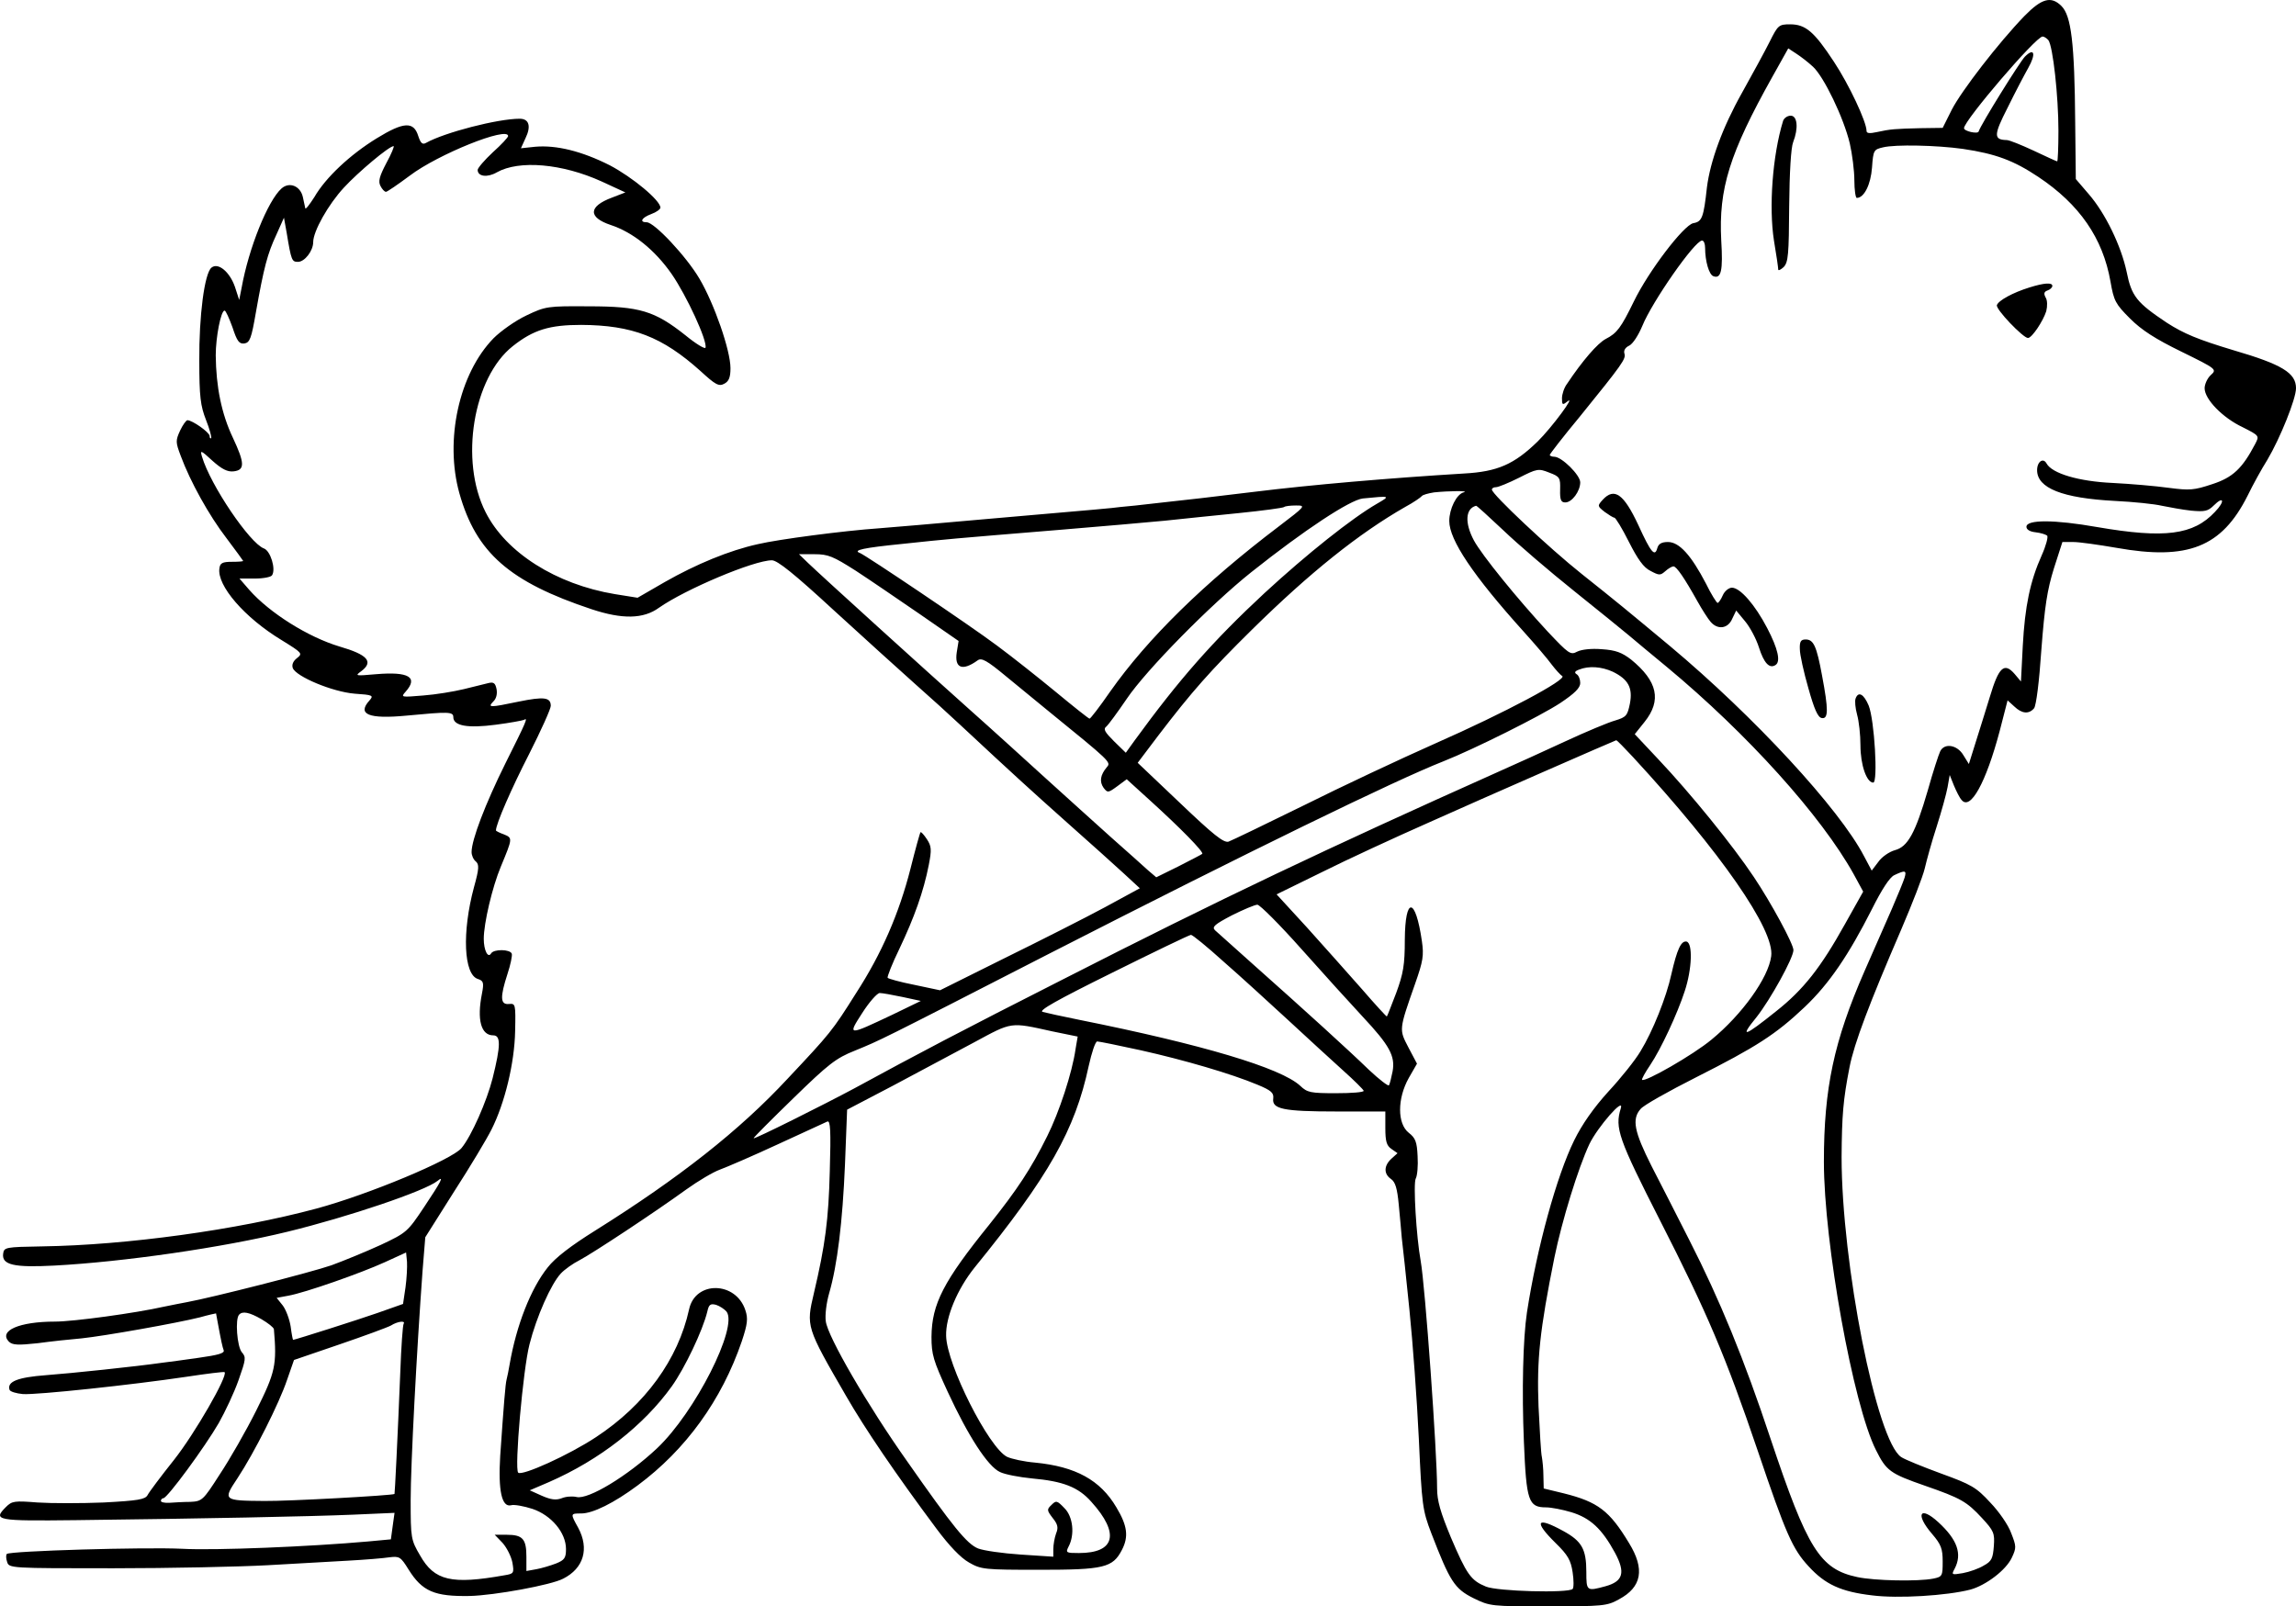 <svg xmlns="http://www.w3.org/2000/svg" version="1.0" preserveAspectRatio="xMidYMid meet" viewBox="100.17 240.01 753.83 527.49">

<g transform="translate(0,1024) scale(0.1,-0.1)" fill="#000000" stroke="none">
<path d="M7649 7788 c-86 -89 -207 -246 -239 -308 l-30 -60 -73 -1 c-82 -2 -99 -3 -144 -13 -23 -5 -33 -4 -33 4 0 30 -58 153 -107 227 -65 99 -93 123 -144 123 -37 0 -40 -3 -67 -57 -16 -32 -57 -107 -91 -168 -64 -114 -104 -224 -115 -310 -11 -100 -16 -113 -45 -118 -32 -7 -147 -158 -195 -257 -42 -86 -55 -104 -92 -123 -27 -14 -77 -72 -127 -147 -10 -13 -17 -35 -17 -48 0 -22 2 -23 17 -11 32 26 -51 -86 -97 -131 -77 -75 -132 -99 -241 -105 -246 -15 -502 -37 -688 -60 -113 -14 -252 -30 -310 -36 -58 -7 -117 -13 -131 -14 -29 -4 -65 -7 -445 -40 -154 -14 -310 -27 -348 -30 -115 -8 -329 -36 -397 -52 -95 -21 -203 -66 -305 -124 l-90 -52 -75 12 c-192 32 -357 136 -424 269 -86 169 -41 442 89 545 68 54 121 70 225 70 168 -1 266 -39 391 -151 50 -46 61 -52 79 -42 15 8 20 21 20 51 0 58 -53 211 -102 294 -43 73 -148 185 -173 185 -25 0 -17 15 15 27 17 6 30 16 30 21 0 24 -92 100 -166 139 -93 47 -176 67 -245 61 l-47 -5 15 33 c19 39 12 64 -19 64 -72 0 -246 -45 -307 -79 -12 -7 -18 -2 -26 22 -15 49 -48 47 -136 -7 -88 -54 -168 -129 -205 -193 -16 -25 -29 -42 -30 -37 -1 5 -5 22 -8 37 -8 36 -44 51 -70 28 -45 -40 -108 -197 -131 -326 l-8 -40 -14 43 c-17 49 -55 81 -77 63 -23 -19 -41 -158 -40 -306 0 -118 4 -148 22 -194 12 -30 19 -57 17 -60 -3 -2 -5 1 -5 7 0 12 -57 52 -73 52 -4 0 -15 -15 -24 -34 -15 -33 -15 -38 2 -83 31 -84 93 -196 150 -270 30 -40 55 -74 55 -75 0 -2 -17 -3 -37 -3 -31 0 -39 -4 -41 -22 -8 -56 82 -161 204 -235 68 -42 70 -44 51 -59 -13 -10 -18 -22 -14 -33 11 -28 130 -78 203 -84 60 -4 63 -6 49 -22 -42 -46 -3 -62 122 -50 137 13 153 13 153 -5 0 -29 48 -37 139 -25 47 6 89 14 93 16 14 9 9 -3 -61 -143 -66 -133 -111 -251 -111 -291 0 -11 6 -25 14 -31 11 -10 11 -23 -6 -84 -40 -148 -34 -288 13 -302 18 -6 20 -12 13 -48 -17 -86 -3 -137 37 -137 25 0 25 -33 -2 -141 -19 -75 -69 -189 -102 -229 -31 -38 -306 -153 -477 -199 -260 -70 -624 -120 -900 -124 -121 -2 -125 -3 -128 -24 -5 -37 36 -46 168 -39 227 12 552 59 765 111 201 49 452 134 493 167 23 19 12 -2 -44 -86 -54 -81 -57 -84 -142 -124 -48 -22 -121 -52 -162 -67 -66 -23 -392 -106 -474 -121 -17 -3 -51 -10 -76 -15 -93 -21 -297 -49 -358 -49 -117 0 -186 -30 -151 -66 12 -11 29 -12 94 -5 44 6 109 13 145 16 76 8 312 50 388 69 28 8 52 13 53 13 0 -1 2 -11 4 -22 13 -71 17 -88 21 -99 4 -10 -19 -16 -83 -25 -48 -7 -101 -14 -118 -16 -83 -12 -301 -35 -383 -41 -92 -7 -128 -21 -119 -48 2 -6 22 -12 44 -14 46 -3 357 30 538 57 66 10 122 17 124 15 12 -11 -98 -202 -166 -288 -43 -54 -82 -106 -87 -116 -8 -14 -31 -18 -144 -24 -74 -3 -171 -3 -217 0 -76 6 -84 5 -104 -15 -44 -44 -30 -46 230 -43 418 5 768 12 910 18 l136 6 -6 -43 -6 -44 -75 -7 c-190 -17 -505 -30 -610 -24 -121 6 -566 -7 -576 -17 -3 -3 -3 -15 1 -26 6 -21 11 -21 348 -21 188 0 416 5 507 10 91 5 210 12 265 15 55 3 116 8 135 11 33 4 37 2 63 -40 45 -72 85 -89 201 -87 81 2 268 36 307 57 67 34 86 98 49 167 -26 47 -26 47 10 47 38 0 107 34 185 92 158 117 276 280 342 473 19 57 21 75 12 102 -31 96 -165 98 -185 3 -36 -164 -144 -313 -305 -419 -89 -59 -244 -129 -256 -117 -13 12 16 340 37 421 23 91 71 199 103 233 12 13 40 33 62 44 45 24 245 156 350 232 39 28 88 57 110 65 22 8 108 45 190 83 83 38 156 72 163 75 10 4 12 -29 8 -163 -4 -159 -15 -243 -52 -400 -26 -110 -26 -111 106 -339 61 -106 162 -255 297 -436 41 -55 79 -95 106 -110 40 -23 50 -24 232 -24 211 0 240 7 270 65 23 44 18 80 -18 140 -53 90 -134 134 -267 147 -36 3 -77 12 -92 19 -60 30 -198 303 -200 397 -2 62 37 154 93 224 244 300 330 452 375 662 10 45 22 81 28 81 6 0 70 -13 143 -29 143 -32 297 -77 383 -113 46 -19 54 -27 52 -45 -5 -35 32 -43 209 -43 l159 0 0 -54 c0 -44 4 -58 20 -69 l20 -14 -20 -18 c-25 -23 -26 -50 -1 -67 14 -10 20 -31 25 -83 4 -39 8 -88 10 -110 3 -22 14 -128 25 -235 11 -107 25 -298 31 -425 10 -219 12 -234 41 -310 61 -158 76 -182 138 -213 55 -27 59 -27 246 -27 178 0 193 1 232 23 75 40 86 99 33 185 -64 106 -102 135 -214 163 l-66 16 -1 42 c0 22 -3 50 -5 61 -3 11 -7 86 -11 166 -6 156 4 250 52 489 25 122 78 294 115 373 27 56 116 158 103 117 -20 -64 -8 -99 130 -370 154 -302 214 -443 320 -755 92 -272 114 -322 167 -379 54 -59 106 -83 208 -95 85 -11 246 -1 323 19 51 14 117 64 136 105 15 32 15 37 -2 80 -9 26 -40 71 -69 101 -46 50 -62 59 -161 95 -60 22 -119 46 -131 54 -81 52 -196 636 -196 986 1 136 5 187 26 294 15 78 66 212 170 453 36 84 71 174 77 200 6 26 23 88 39 137 16 50 32 108 36 130 l7 40 14 -35 c8 -19 19 -41 25 -47 29 -36 80 57 125 226 l26 101 22 -20 c25 -24 48 -26 65 -6 7 9 17 88 24 193 11 143 19 195 41 266 l28 87 36 0 c20 0 83 -9 141 -19 235 -42 346 2 431 171 17 35 46 88 65 118 42 71 94 200 94 235 0 50 -45 78 -206 125 -116 35 -162 54 -218 90 -99 66 -116 87 -132 167 -18 85 -70 193 -125 256 l-42 49 -2 186 c-2 261 -13 350 -45 382 -34 34 -65 25 -121 -32z m78 -80 c15 -20 33 -184 33 -297 0 -55 -2 -101 -4 -101 -2 0 -37 16 -77 35 -41 19 -80 35 -89 35 -43 1 -43 16 3 106 24 49 55 108 68 131 26 46 20 68 -11 37 -16 -16 -145 -223 -152 -246 -3 -9 -48 1 -48 11 0 25 236 301 258 301 5 0 14 -6 19 -12z m-773 -87 c36 -33 101 -168 121 -252 8 -35 15 -90 15 -121 0 -32 4 -58 8 -58 24 0 46 44 50 100 4 57 6 59 36 66 41 10 176 7 262 -5 108 -16 167 -38 248 -92 135 -90 212 -201 237 -344 11 -63 16 -73 64 -121 38 -38 83 -67 169 -109 116 -57 117 -58 96 -77 -11 -10 -20 -30 -20 -43 0 -36 59 -97 125 -128 55 -28 55 -28 41 -55 -42 -80 -73 -110 -141 -132 -60 -20 -74 -21 -143 -12 -43 6 -125 13 -184 16 -111 5 -199 31 -217 64 -11 20 -31 6 -31 -22 0 -59 83 -92 255 -101 61 -3 130 -10 155 -16 25 -5 68 -13 96 -16 44 -4 55 -2 74 17 33 33 38 14 4 -21 -71 -76 -165 -88 -386 -50 -142 25 -233 25 -233 1 0 -9 11 -16 30 -18 17 -2 33 -7 38 -11 4 -4 -4 -34 -18 -65 -38 -85 -55 -167 -62 -297 l-6 -117 -21 25 c-34 39 -52 22 -81 -75 -15 -48 -36 -117 -48 -154 l-21 -67 -18 29 c-20 34 -62 41 -76 13 -5 -10 -24 -68 -41 -129 -41 -141 -66 -185 -108 -196 -18 -5 -43 -22 -54 -38 l-22 -29 -25 47 c-81 156 -361 459 -637 690 -143 119 -173 144 -290 237 -107 85 -295 262 -295 277 0 5 6 8 13 8 8 0 42 14 76 31 59 30 64 31 99 17 35 -13 37 -17 36 -56 -1 -34 3 -42 17 -42 22 0 49 37 49 66 0 24 -61 84 -85 84 -8 0 -15 3 -15 6 0 3 44 60 98 125 141 174 153 191 147 208 -3 10 3 20 16 26 12 6 30 34 43 65 32 79 172 280 196 280 6 0 10 -11 10 -24 0 -44 13 -88 27 -93 26 -10 32 19 26 117 -9 170 27 286 168 538 l52 93 26 -17 c14 -9 39 -28 55 -43z m-4284 -228 c0 -4 -22 -28 -50 -53 -27 -25 -50 -52 -50 -58 0 -22 32 -26 63 -8 73 41 214 29 344 -30 l78 -36 -44 -17 c-78 -29 -79 -65 -4 -90 73 -24 145 -82 200 -161 49 -71 118 -220 111 -242 -2 -5 -32 13 -66 41 -101 80 -150 95 -317 95 -136 1 -142 0 -205 -30 -36 -17 -84 -51 -108 -75 -113 -116 -161 -334 -112 -509 55 -195 164 -291 435 -381 100 -33 169 -32 220 5 87 61 312 156 371 156 18 0 73 -44 202 -163 97 -89 218 -198 267 -242 50 -44 117 -105 150 -136 177 -165 231 -214 351 -321 73 -65 156 -139 185 -166 l53 -49 -114 -62 c-63 -34 -211 -109 -329 -167 l-213 -106 -85 18 c-46 9 -85 20 -87 23 -2 3 15 47 39 96 48 101 79 187 96 274 10 51 9 62 -6 85 -10 15 -19 25 -21 23 -2 -2 -17 -56 -33 -120 -37 -145 -94 -278 -179 -409 -78 -124 -84 -131 -225 -281 -157 -169 -355 -325 -631 -498 -80 -50 -131 -89 -156 -121 -56 -70 -103 -191 -125 -318 -3 -19 -8 -42 -10 -50 -4 -15 -9 -78 -21 -251 -7 -114 5 -170 36 -162 10 3 42 -3 70 -12 62 -21 110 -78 110 -132 0 -29 -5 -36 -32 -47 -18 -7 -48 -16 -65 -19 l-33 -6 0 47 c0 58 -12 72 -64 72 l-40 0 26 -27 c14 -16 28 -44 32 -64 6 -35 5 -37 -26 -42 -174 -31 -230 -18 -277 65 -30 51 -31 57 -31 181 0 118 20 493 39 753 l9 111 94 149 c53 82 108 174 123 204 44 87 76 219 78 324 2 89 1 91 -20 89 -29 -3 -30 22 -5 99 10 30 16 60 14 66 -5 15 -59 16 -68 1 -10 -17 -24 10 -24 48 0 51 28 170 56 237 39 94 39 94 10 106 -14 5 -26 11 -26 13 0 21 51 138 109 251 39 77 71 148 71 158 0 28 -22 31 -105 14 -96 -20 -103 -20 -84 0 10 9 14 25 11 41 -4 19 -9 24 -26 20 -11 -3 -48 -12 -81 -20 -33 -8 -93 -18 -134 -21 -72 -6 -74 -6 -58 12 43 48 11 67 -96 58 -69 -6 -71 -6 -49 10 41 31 21 54 -72 81 -103 31 -229 110 -296 186 l-32 37 50 0 c28 0 54 5 57 11 13 20 -5 80 -27 88 -46 17 -175 207 -203 301 -7 23 -4 22 34 -13 31 -28 50 -37 69 -35 38 4 38 26 -2 111 -37 78 -55 167 -56 270 0 60 17 147 29 147 4 0 15 -25 26 -55 15 -46 22 -55 39 -53 18 3 23 16 38 103 26 147 38 192 67 254 l25 56 9 -50 c15 -91 17 -95 37 -95 22 0 50 36 50 65 0 35 49 123 101 179 46 50 148 136 163 136 3 0 -7 -25 -24 -56 -23 -44 -27 -60 -19 -75 5 -10 13 -19 18 -19 4 0 39 24 78 53 92 70 323 163 323 130z m3137 -1170 c-23 -6 -47 -54 -47 -94 0 -62 78 -179 245 -364 37 -41 78 -89 91 -107 13 -17 29 -35 35 -38 17 -11 -187 -120 -416 -221 -115 -51 -311 -143 -435 -205 -124 -61 -234 -114 -245 -118 -16 -4 -49 22 -159 127 l-139 132 68 90 c110 144 170 212 309 349 189 186 349 314 501 401 28 15 52 32 55 36 3 4 21 9 40 12 48 5 119 6 97 0z m-284 -37 c-83 -48 -230 -165 -370 -294 -169 -157 -280 -283 -427 -485 l-28 -39 -39 38 c-30 30 -36 40 -25 48 7 6 37 47 67 91 64 95 276 310 409 416 176 140 324 237 366 242 91 9 92 9 47 -17z m-323 -75 c-244 -185 -430 -367 -554 -543 -33 -48 -64 -88 -67 -88 -3 0 -52 39 -110 87 -57 47 -144 116 -194 153 -88 66 -430 296 -450 304 -25 9 11 17 141 30 150 16 151 16 515 46 136 11 291 25 345 30 55 6 164 17 243 25 79 8 146 17 149 20 3 3 21 5 39 5 33 0 31 -2 -57 -69z m738 -13 c48 -46 152 -135 232 -199 80 -64 161 -130 179 -145 19 -16 75 -63 125 -104 265 -220 508 -490 614 -681 l31 -57 -60 -107 c-79 -142 -136 -215 -226 -286 -106 -85 -121 -89 -64 -19 45 57 121 194 121 220 0 20 -73 155 -130 240 -70 105 -209 276 -314 387 l-77 82 32 40 c57 71 43 134 -44 205 -30 23 -50 31 -96 34 -35 3 -67 -1 -81 -8 -22 -12 -28 -7 -97 66 -100 108 -216 251 -242 299 -31 58 -28 105 7 114 2 1 42 -36 90 -81z m-2127 -132 c46 -30 141 -95 211 -143 l127 -88 -6 -37 c-8 -52 18 -63 68 -27 13 10 30 1 95 -53 43 -35 106 -87 139 -114 203 -165 205 -167 191 -183 -22 -26 -25 -48 -11 -68 13 -17 15 -17 45 5 l31 23 77 -70 c97 -88 177 -169 171 -175 -2 -2 -37 -20 -78 -41 l-73 -36 -27 23 c-14 13 -69 62 -121 108 -52 47 -149 134 -216 195 -66 60 -178 162 -249 225 -139 124 -481 434 -530 481 l-30 29 51 0 c45 0 61 -7 135 -54z m2486 -332 c51 -25 66 -53 56 -105 -8 -39 -12 -44 -48 -55 -22 -6 -96 -37 -165 -69 -69 -32 -168 -77 -220 -100 -561 -251 -911 -417 -1432 -683 -331 -168 -470 -241 -683 -357 -97 -52 -327 -167 -329 -163 -1 2 58 61 130 131 116 113 140 132 203 157 85 35 68 26 641 320 651 333 1133 568 1291 630 101 40 319 149 383 191 48 32 66 50 66 66 0 12 -5 25 -12 29 -8 5 -6 10 8 15 32 13 74 10 111 -7z m67 -281 c286 -310 465 -567 453 -653 -9 -71 -96 -192 -196 -274 -60 -50 -219 -141 -228 -132 -2 2 10 24 27 49 35 52 89 168 113 242 24 72 27 158 6 163 -18 3 -31 -25 -50 -108 -16 -74 -61 -187 -101 -252 -17 -29 -65 -89 -106 -133 -48 -53 -86 -107 -112 -160 -57 -116 -122 -351 -155 -565 -13 -86 -17 -259 -10 -424 8 -196 15 -216 73 -216 16 0 53 -7 83 -16 62 -19 100 -54 143 -133 35 -65 27 -94 -31 -110 -62 -17 -63 -16 -63 47 0 75 -15 101 -75 134 -89 49 -99 33 -26 -39 41 -40 50 -57 56 -96 4 -26 4 -51 0 -55 -14 -14 -248 -8 -285 8 -49 20 -63 40 -115 162 -34 82 -45 120 -45 160 0 118 -39 664 -54 748 -14 77 -25 254 -16 270 5 9 8 42 6 73 -2 47 -7 60 -29 77 -38 30 -38 112 0 180 l27 47 -28 53 c-31 60 -32 56 22 210 26 74 29 92 22 140 -21 145 -55 147 -56 4 0 -83 -5 -111 -28 -174 -16 -41 -29 -76 -31 -78 -1 -1 -38 39 -82 90 -45 51 -126 142 -180 202 l-100 109 149 73 c82 41 240 114 351 163 185 83 608 268 615 270 2 1 27 -25 56 -56z m891 -395 c-4 -13 -23 -59 -42 -103 -19 -44 -60 -136 -90 -205 -100 -229 -133 -383 -133 -625 0 -266 96 -799 171 -947 34 -68 46 -77 161 -117 118 -41 137 -52 187 -106 39 -42 42 -50 39 -92 -3 -40 -7 -50 -33 -64 -16 -10 -47 -21 -69 -25 -36 -6 -38 -6 -27 14 26 49 9 96 -53 153 -61 56 -77 27 -21 -38 30 -35 35 -49 35 -91 0 -47 -1 -50 -31 -56 -50 -10 -193 -7 -249 5 -123 26 -164 92 -285 454 -87 262 -166 455 -267 653 -38 75 -94 185 -124 243 -57 113 -65 154 -36 187 9 12 91 58 182 104 198 100 262 141 357 231 80 76 144 170 221 322 32 64 58 104 73 111 36 17 41 16 34 -8z m-1980 -235 c72 -81 162 -180 201 -222 88 -94 107 -129 98 -179 -4 -20 -9 -41 -12 -46 -2 -4 -32 19 -66 51 -67 65 -210 195 -381 347 -60 54 -116 104 -124 111 -11 11 -2 19 55 49 38 19 76 35 84 35 8 0 74 -66 145 -146z m-257 -40 c54 -47 149 -134 212 -192 63 -58 144 -133 181 -166 37 -33 67 -63 68 -67 1 -5 -40 -8 -91 -8 -83 0 -94 2 -117 24 -63 59 -322 136 -726 217 -55 11 -109 23 -120 26 -15 4 47 39 229 129 137 68 253 124 258 124 5 0 53 -39 106 -87z m-1053 -117 l60 -13 -95 -46 c-146 -69 -146 -69 -97 7 23 36 49 65 57 65 8 0 42 -6 75 -13z m492 -113 l83 -17 -7 -41 c-11 -78 -54 -208 -93 -286 -53 -107 -99 -176 -189 -289 -152 -188 -190 -262 -191 -370 0 -58 6 -78 53 -180 67 -145 132 -246 172 -264 16 -8 64 -17 105 -21 101 -9 152 -28 195 -77 94 -104 78 -168 -41 -168 -42 0 -44 1 -34 21 21 39 15 99 -14 127 -24 25 -27 25 -42 10 -16 -15 -15 -18 4 -43 17 -21 19 -32 11 -51 -5 -14 -9 -37 -9 -51 l0 -25 -107 7 c-60 4 -122 13 -140 20 -37 15 -83 72 -232 285 -131 185 -262 411 -268 461 -3 20 2 61 11 92 27 93 44 234 52 423 l7 180 151 79 c83 44 202 108 266 142 126 68 117 67 257 36z m-2124 -841 l-8 -54 -85 -30 c-63 -22 -264 -86 -276 -88 -1 0 -5 20 -8 44 -4 25 -16 56 -26 69 l-20 25 38 7 c56 10 238 74 317 110 l70 32 3 -31 c1 -17 -1 -55 -5 -84z m1054 -79 c39 -50 -103 -331 -228 -449 -98 -92 -226 -169 -264 -160 -13 3 -35 2 -49 -4 -19 -7 -35 -5 -65 8 l-40 18 63 27 c167 73 311 186 403 314 43 60 102 184 117 246 5 23 10 27 29 22 12 -4 27 -14 34 -22z m-1527 -25 c22 -13 40 -27 41 -33 10 -117 5 -141 -58 -267 -34 -68 -88 -162 -120 -210 -55 -86 -58 -88 -97 -90 -23 0 -53 -2 -68 -3 -16 -1 -28 2 -28 6 0 5 4 9 8 9 13 0 137 169 182 247 21 37 51 101 65 141 24 68 25 75 11 91 -16 18 -23 111 -9 124 11 12 33 8 73 -15z m467 -15 c-3 -5 -8 -75 -11 -158 -9 -223 -18 -400 -19 -401 -6 -5 -350 -24 -427 -23 -136 1 -137 2 -89 74 56 85 137 246 163 323 l23 66 149 51 c82 28 158 56 169 62 22 14 49 17 42 6z"/>
<path d="M6856 7443 c-35 -114 -47 -284 -30 -393 8 -47 14 -89 14 -95 0 -5 8 -1 18 8 15 16 17 41 18 200 1 111 6 193 13 210 18 46 14 87 -8 87 -11 0 -22 -8 -25 -17z"/>
<path d="M7665 6896 c-55 -17 -102 -43 -107 -58 -5 -13 86 -108 102 -108 13 0 50 56 60 88 4 16 4 36 -2 45 -7 13 -5 19 6 23 9 3 16 10 16 15 0 12 -27 10 -75 -5z"/>
<path d="M6264 6199 c-18 -20 -18 -21 6 -40 14 -10 28 -19 32 -19 4 0 26 -36 48 -80 29 -57 48 -84 71 -95 28 -15 32 -15 48 -1 10 9 22 16 27 16 10 0 36 -38 79 -115 15 -27 35 -58 43 -67 23 -27 57 -23 71 10 l13 27 29 -35 c16 -19 37 -58 46 -87 16 -50 34 -70 54 -57 18 11 8 54 -27 121 -40 77 -89 133 -116 133 -10 0 -24 -11 -30 -25 -6 -14 -14 -25 -17 -25 -3 0 -21 28 -38 63 -49 94 -88 137 -125 137 -21 0 -31 -6 -35 -20 -8 -30 -21 -15 -62 75 -48 103 -79 125 -117 84z"/>
<path d="M6911 5708 c0 -18 13 -76 28 -128 19 -68 31 -96 44 -98 22 -4 22 28 1 139 -18 98 -28 119 -54 119 -16 0 -20 -7 -19 -32z"/>
<path d="M7094 5546 c-3 -8 -1 -31 5 -53 6 -21 11 -66 11 -101 0 -63 20 -122 42 -122 16 0 4 206 -15 253 -16 38 -34 48 -43 23z"/>
</g>
</svg>